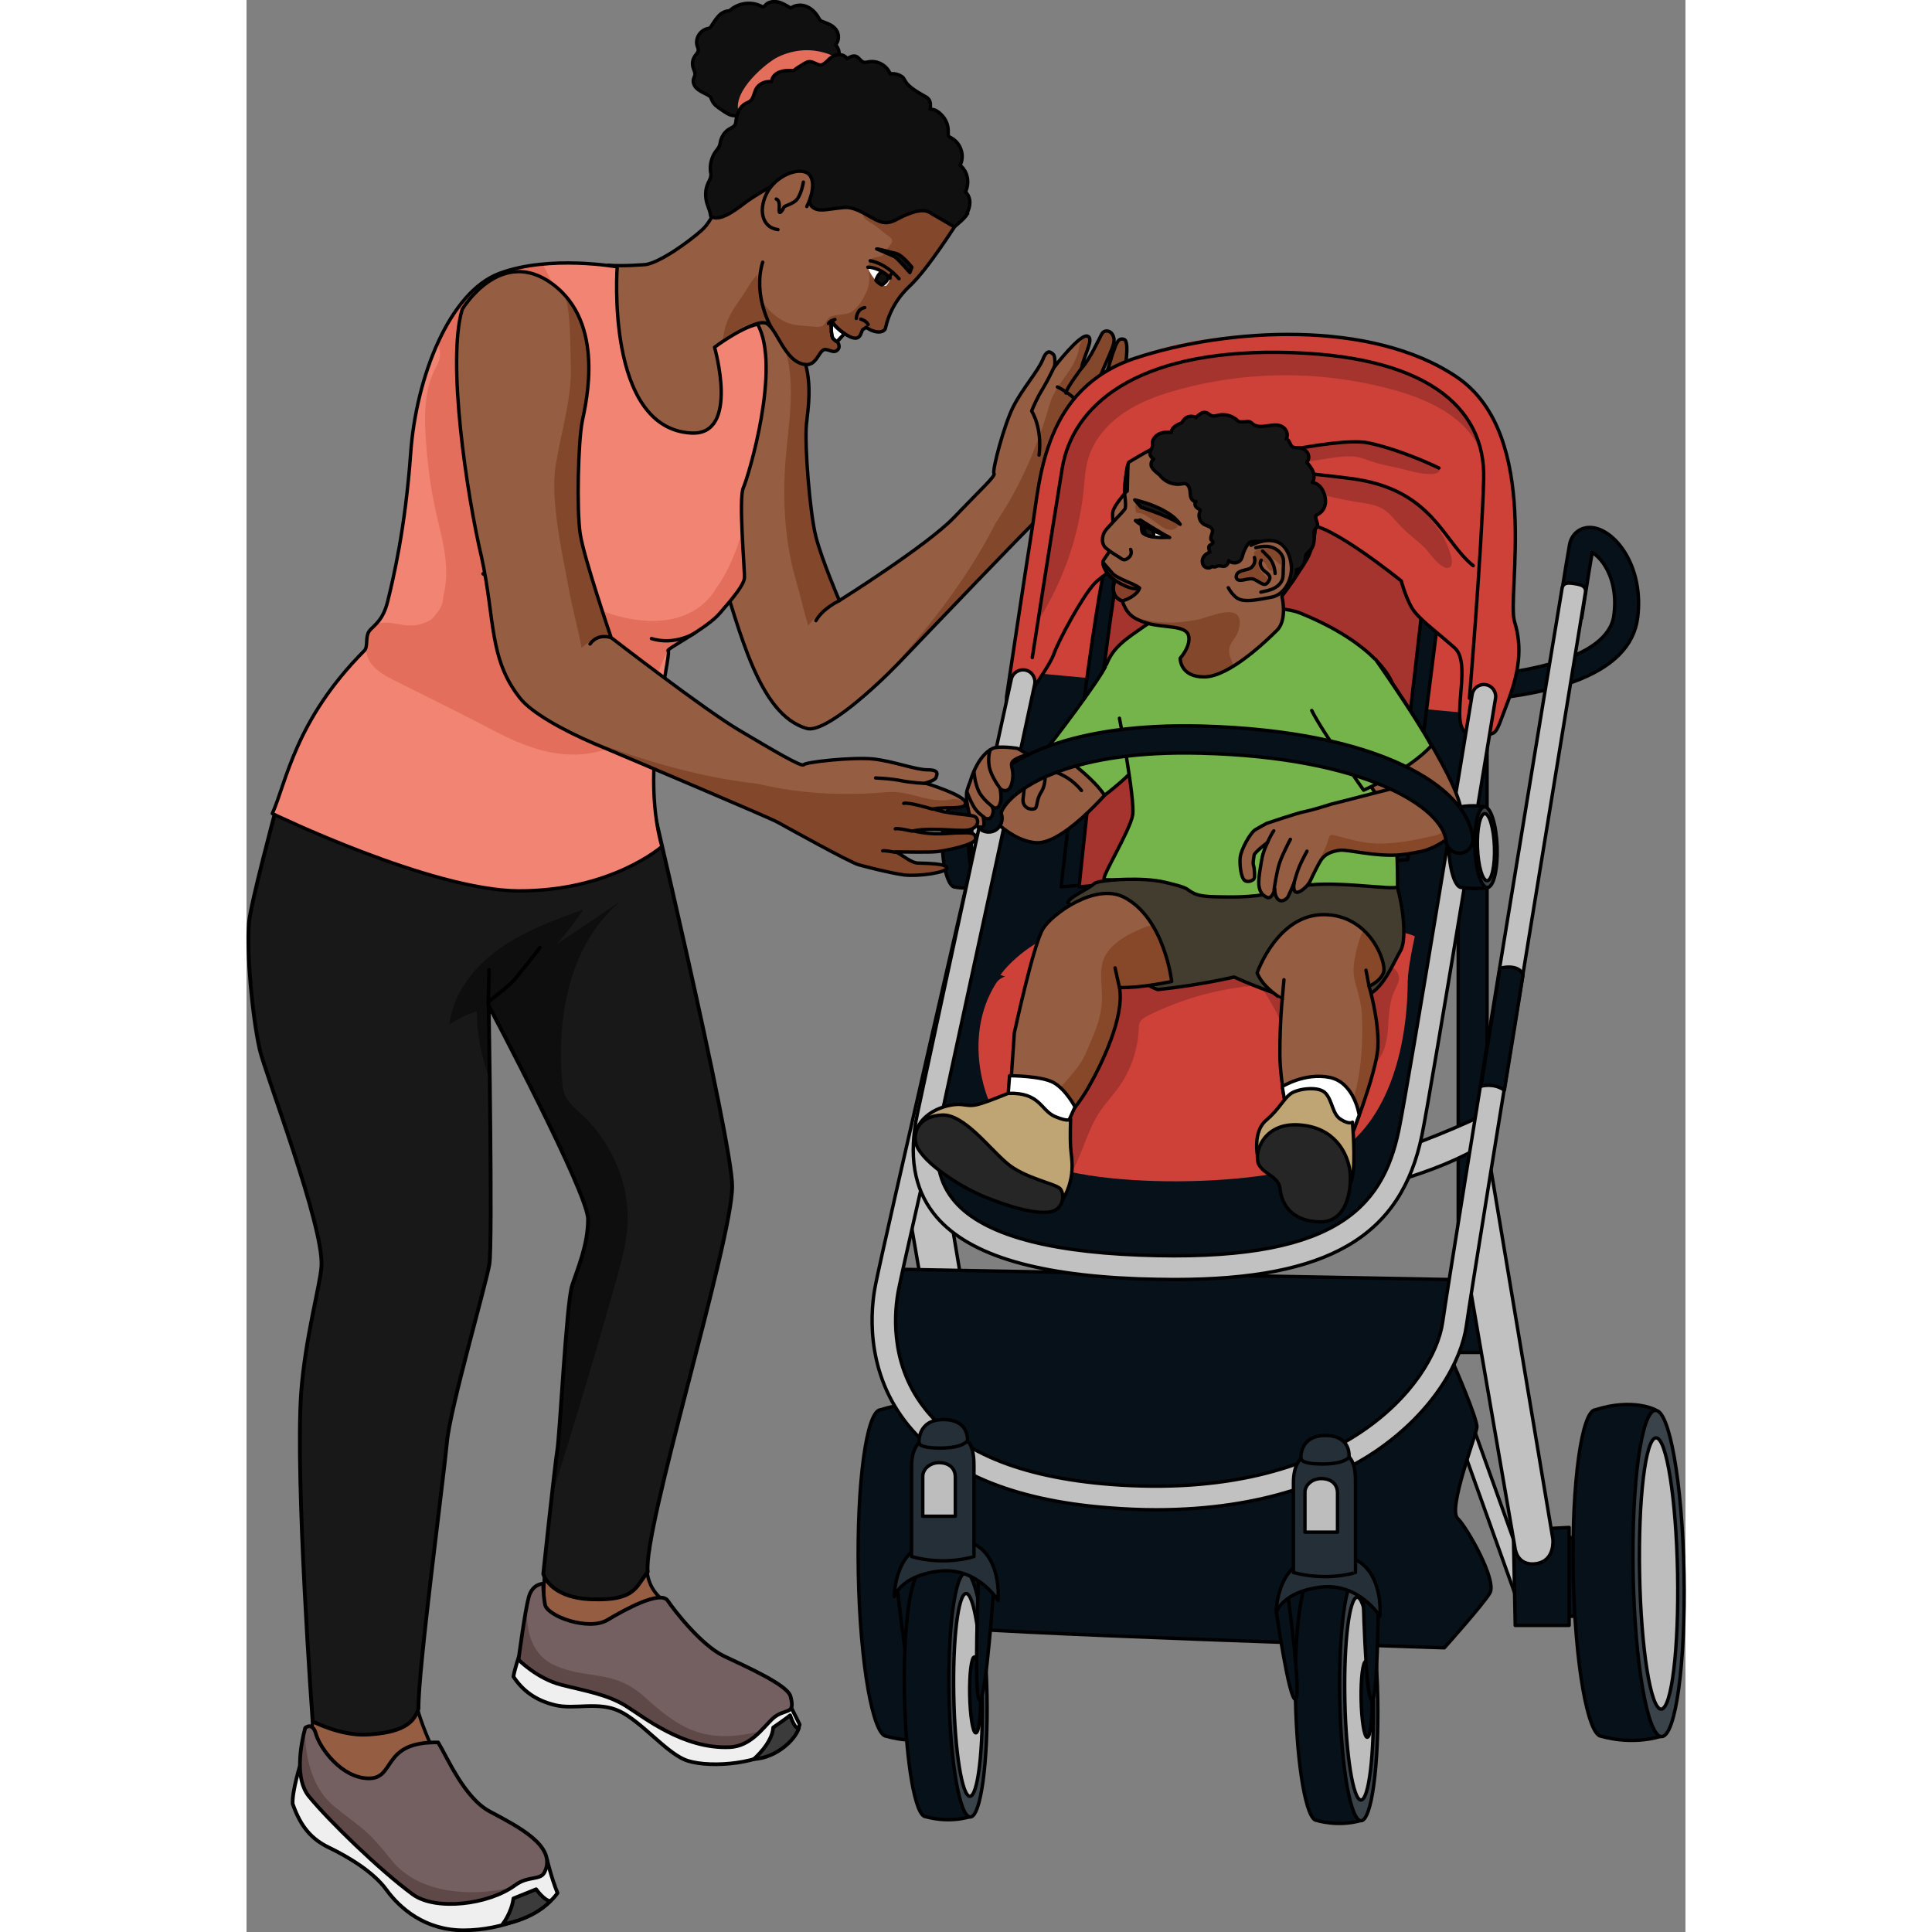 <?xml version="1.0" encoding="utf-8"?>
<!-- Created by: Science Figures, www.sciencefigures.org, Generator: Science Figures Editor -->
<svg version="1.1" id="Layer_1" xmlns="http://www.w3.org/2000/svg" xmlns:xlink="http://www.w3.org/1999/xlink" 
	 width="800px" height="800px" viewBox="0 0 424.3 569.7" xml:space="preserve"
	>
<rect x="0" y="0" width="424.3" height="569.7" fill="#808080" stroke="none"/>
<style type="text/css">
	.st0{fill:#955E43;}
	.st1{fill:#83482C;}
	.st2{fill:none;stroke:#000000;stroke-linecap:round;stroke-linejoin:round;stroke-miterlimit:10;}
	.st3{fill:#955E43;stroke:#000000;stroke-linecap:round;stroke-linejoin:round;stroke-miterlimit:10;}
	.st4{fill:#181818;}
	.st5{fill:#0E0E0E;}
	.st6{fill:none;stroke:#000000;stroke-width:1.089;stroke-linecap:round;stroke-linejoin:round;stroke-miterlimit:10;}
	.st7{fill:none;stroke:#000000;stroke-width:1.124;stroke-linecap:round;stroke-linejoin:round;stroke-miterlimit:10;}
	.st8{fill:#EFEFEF;stroke:#000000;stroke-width:1.089;stroke-linecap:round;stroke-linejoin:round;stroke-miterlimit:10;}
	.st9{fill:#746060;}
	.st10{fill:#5F4848;}
	.st11{fill:#3B3B3B;stroke:#000000;stroke-width:1.089;stroke-linecap:round;stroke-linejoin:round;stroke-miterlimit:10;}
	.st12{fill:#06111A;stroke:#000000;stroke-linecap:round;stroke-linejoin:round;stroke-miterlimit:10;}
	.st13{fill:#C1C1C1;stroke:#000000;stroke-linecap:round;stroke-linejoin:round;stroke-miterlimit:10;}
	.st14{fill:#3A434A;stroke:#000000;stroke-linecap:round;stroke-linejoin:round;stroke-miterlimit:10;}
	.st15{fill:#BDBDBD;stroke:#000000;stroke-linecap:round;stroke-linejoin:round;stroke-miterlimit:10;}
	.st16{fill:#CE4139;}
	.st17{opacity:0.2;enable-background:new    ;}
	.st18{fill:#423D2E;stroke:#000000;stroke-linecap:round;stroke-linejoin:round;stroke-miterlimit:10;}
	.st19{fill:#874829;}
	.st20{fill:#75B34B;}
	.st21{fill:#252F37;stroke:#000000;stroke-linecap:round;stroke-linejoin:round;stroke-miterlimit:10;}
	.st22{fill:#FFFFFF;stroke:#000000;stroke-linecap:round;stroke-linejoin:round;stroke-miterlimit:10;}
	.st23{fill:#BFA574;stroke:#000000;stroke-linecap:round;stroke-linejoin:round;stroke-miterlimit:10;}
	.st24{fill:#262626;stroke:#000000;stroke-linecap:round;stroke-linejoin:round;stroke-miterlimit:10;}
	.st25{fill:#864029;}
	.st26{fill:#161616;stroke:#000000;stroke-linecap:round;stroke-linejoin:round;stroke-miterlimit:10;}
	.st27{fill:#101010;stroke:#000000;stroke-linecap:round;stroke-linejoin:round;stroke-miterlimit:10;}
	.st28{fill:#E36E5B;}
	.st29{fill:#F28474;}
	.st30{fill:#FFFFFF;}
</style>
<g>
	<g>
		<path class="st0" d="M126.5,95.9c0,0,10-13.5,26.5-3.7s12.6,26.9,12.1,32.9c-0.6,6,1,26.2,2.8,33.2c1.8,7,6.9,18.8,6.9,18.8
			s25.7-16.1,33.8-24.5c8.1-8.5,12.4-12.3,11.8-13c-0.6-0.8,3-14.4,5.7-19.7c2.7-5.3,7.4-10.6,8.7-13.9c1.3-3.3,2.4-2.1,3.1-1.5
			c0.7,0.6,0.4,3.6,0.4,3.6s7.4-9.6,9.6-9c2.2,0.6-0.9,5.4-1.7,9.5c2.6-2.8,5-8.4,6.1-10.3c0.8-1.2,3.1-1,3.5,1.7
			c0.3,2.7-4.5,9.9-5.7,16.5c3.7-5.4,4.3-9.4,5.4-12.5c1.1-3.1,1.6-4.5,3.3-3.9c1.7,0.6,0.2,9.3-0.4,11.8c-0.7,2.5-3,8.2-4.3,11.6
			c1.9-1.9,4.5-2.9,5.5-5c0.9-2.1,3-7.8,4.4-7.4c1.3,0.4-0.5,8.7-2.6,12.5c-2.1,3.8-6,9.3-7.6,11.5c-1.6,2.2-18.3,16.2-20.4,17.9
			c-2.1,1.7-34.2,35.3-40.8,42.2c-6.9,7.2-22,21.1-27.4,19.6c-14.2-4-19.7-29-25.6-46.7C133.5,150.4,123.5,111.6,126.5,95.9z"/>
		<path class="st1" d="M160,108.3c1.5,10.2-0.8,20.7-1.3,30.9c-0.5,10.7,0.3,21.6,3.3,31.9c1.2,4.1,2.1,8.3,3.3,12.3
			c0.1,0.4,0.2,0.7,0.3,1.1c2.5-3.1,5.6-5.9,8.9-8.1c-1.1-2.7-5-12.2-6.5-18.1c-1.8-7-3.4-27.1-2.8-33.2c0.6-5.7,4.4-21.2-9.6-31.3
			C157.7,98.4,159.2,103.2,160,108.3z"/>
		<path class="st1" d="M258.8,100.1c-1.7-0.6-2.2,0.8-3.3,3.9c-1.1,3.1-1.7,7.1-5.4,12.5c1.2-6.6,6-13.8,5.7-16.5
			c-0.3-2.7-2.7-2.9-3.5-1.7c-1.2,1.8-3.6,7.4-6.1,10.3c0.8-4.2,3.9-9,1.7-9.5c-0.7-0.2-1.5,1-2.3,2.8c-1,7.4-7,10.7-8.9,17.7
			c-3.5,12.1-8.4,23.5-15.4,34c-0.2,0.3-0.4,0.5-0.5,0.8c-9,17.7-21.9,33.7-35.7,48.1c2.9-2.7,5.6-5.3,7.6-7.3
			c6.6-6.9,38.7-40.4,40.8-42.2c2.1-1.7,18.7-15.7,20.4-17.9c1.6-2.2,5.6-7.6,7.6-11.5c2.1-3.8,3.9-12.1,2.6-12.5
			c-1.3-0.4-3.4,5.4-4.4,7.4c-0.9,2.1-3.5,3.2-5.5,5c1.3-3.4,3.6-9.1,4.3-11.6C259,109.4,260.5,100.7,258.8,100.1z"/>
		<path class="st2" d="M126.5,95.9c0,0,10-13.5,26.5-3.7s12.6,26.9,12.1,32.9c-0.6,6,1,26.2,2.8,33.2c1.8,7,6.9,18.8,6.9,18.8
			s25.7-16.1,33.8-24.5c8.1-8.5,12.4-12.3,11.8-13c-0.6-0.8,3-14.4,5.7-19.7c2.7-5.3,7.4-10.6,8.7-13.9c1.3-3.3,2.4-2.1,3.1-1.5
			c0.7,0.6,0.4,3.6,0.4,3.6s7.4-9.6,9.6-9c2.2,0.6-0.9,5.4-1.7,9.5c2.6-2.8,5-8.4,6.1-10.3c0.8-1.2,3.1-1,3.5,1.7
			c0.3,2.7-4.5,9.9-5.7,16.5c3.7-5.4,4.3-9.4,5.4-12.5c1.1-3.1,1.6-4.5,3.3-3.9c1.7,0.6,0.2,9.3-0.4,11.8c-0.7,2.5-3,8.2-4.3,11.6
			c1.9-1.9,4.5-2.9,5.5-5c0.9-2.1,3-7.8,4.4-7.4c1.3,0.4-0.5,8.7-2.6,12.5c-2.1,3.8-6,9.3-7.6,11.5c-1.6,2.2-18.3,16.2-20.4,17.9
			c-2.1,1.7-34.2,35.3-40.8,42.2c-6.9,7.2-22,21.1-27.4,19.6c-14.2-4-19.7-29-25.6-46.7C133.5,150.4,123.5,111.6,126.5,95.9z"/>
		<path class="st2" d="M174.8,177.1c0,0-4.9,2.3-6.9,5.9"/>
		<path class="st2" d="M238.2,108.1c0,0-1.7,3.7-3.3,6.3c-1.6,2.6-2.8,5.3-3.4,6.8c0,0,3.2,4.8,2.2,13"/>
		<path class="st2" d="M239.1,114.1c0,0,7.3,3.2,11.7,12"/>
		<path class="st2" d="M246.2,108.6c0,0-4.6,6.1-4.6,7.3"/>
		<path class="st2" d="M250.1,116.5c0,0-2.5,3.5-2.4,4.4"/>
		<path class="st2" d="M254,123.5c0,0-1.7,2.7-1.6,3.3"/>
	</g>
	<g>
		<path class="st3" d="M118.8,456.7c0,0-3.5,9.5,4.2,15.3c-11.6,8.3-34.4,8.8-34.4,8.8l-1.1-4.9c0,0,0-13.5,1.2-18.7
			C98.2,448.1,118.8,456.7,118.8,456.7z"/>
		<path class="st3" d="M54.3,514.4c0,0-4.7-10.3-4.3-13.8c-17,1.8-29.8,3.7-29.8,3.7l-2.1,11.2l6.6,11.6l12.3,3.3L54.3,514.4z"/>
		<path class="st4" d="M8.4,239.7c0,0-7.2,26.8-7.7,32.5C0,281,1.7,299.8,3.9,309.5c1.5,6.7,18.9,52,18.2,63.8
			c-0.3,5.5-4.8,21.1-6,37.5c-1.8,25.8,3.4,96.8,3.4,96.8s8.1,4.2,15.7,3.9c10.3-0.5,14.2-3.2,15.5-7.7c-0.2-10.8,7.5-68.7,8.4-78.6
			c0.9-9.9,11.5-46.4,12.5-52.4c1-6-0.2-76.3-0.2-76.3s29.3,55.3,29.3,63c0,7.6-3,14.4-4.7,19.6c-1.7,5.3-3.6,44.5-4.4,48.8
			c-0.7,4.3-4.1,36.2-4.1,36.2s1.8,7.1,14.4,7.5c12.6,0.4,12.8-3.5,16.4-8.1c-1.5-12.4,24.8-97.2,24.9-113.6
			c0.1-13.6-26.6-125.7-26.6-125.7L18,222L8.4,239.7z"/>
		<path class="st5" d="M98.5,328.3c-1.8-1.7-3.8-3.3-4.7-5.6c-0.5-1.2-0.6-2.4-0.7-3.6c-1.8-19.4,2.3-41.1,17.4-53.5
			c-6.3,4.3-12.6,8.5-19,12.8c2.8-3.2,5.4-6.6,7.8-10.2c-8.6,3.1-17.4,6.3-24.8,11.6c-7.5,5.3-13.6,13.2-14.7,22.3
			c2.5-1.7,5.2-3,8.1-3.9c0,6.9,1.4,13.8,3.9,20.3c-0.2-12.4-0.3-22-0.3-22s29.3,55.3,29.3,63c0,7.6-3,14.4-4.7,19.6
			c-1.7,5.3-3.6,44.5-4.4,48.8c-0.3,1.5-0.9,6.6-1.5,12.5c6.6-20.7,12.8-41.6,18.7-62.5c1.7-6.2,3.5-12.4,3.5-18.8
			C112.4,347.4,107,336.1,98.5,328.3z"/>
		<path class="st6" d="M71.3,295.4c0,0,6.3-4.8,7.6-6.4c1.3-1.6,7.3-9,7.6-9.6"/>
		<path class="st7" d="M8.4,239.7c0,0-7.2,26.8-7.7,32.5C0,281,1.7,299.8,3.9,309.5c1.5,6.7,18.9,52,18.2,63.8
			c-0.3,5.5-4.8,21.1-6,37.5c-1.8,25.8,3.4,96.8,3.4,96.8s8.1,4.2,15.7,3.9c10.3-0.5,14.2-3.2,15.5-7.7c-0.2-10.8,7.5-68.7,8.4-78.6
			c0.9-9.9,11.5-46.4,12.5-52.4c1-6-0.2-76.3-0.2-76.3s29.3,55.3,29.3,63c0,7.6-3,14.4-4.7,19.6c-1.7,5.3-3.6,44.5-4.4,48.8
			c-0.7,4.3-4.1,36.2-4.1,36.2s1.8,7.1,14.4,7.5c12.6,0.4,12.8-3.5,16.4-8.1c-1.5-12.4,24.8-97.2,24.9-113.6
			c0.1-13.6-26.6-125.7-26.6-125.7L18,222L8.4,239.7z"/>
		<line class="st6" x1="71.3" y1="296.4" x2="71.5" y2="286"/>
		<g>
			<path class="st8" d="M15.9,520.2c0,0-2.5,7.9-2.3,11.7c2.4,6.9,5.7,10.5,10.7,12.9c5,2.4,12.9,6.9,16.9,12.4
				c4,5.5,11.4,12,22.8,12c11.4,0,23.5-4.9,27.7-11c-1.9-4.7-3.1-9.9-3.1-9.9l-40-7L15.9,520.2z"/>
			<path class="st9" d="M71.8,534.2c-7.6-4-12.6-16-15.3-20.4c-16.9-0.3-12.4,10.7-20.5,10.6c-8.1-0.1-14.4-9.1-15.5-13
				c-1-3.8-3.2-1.9-3.2-1.9c-1.4,5.3-3.1,15.1,1.1,20.2c5.9,7.2,20.7,21.6,30.6,28.9c6.7,4.9,22.3,3.1,30.2-2.7
				c3.9-2.9,7.5-1.3,8.7-3.9C91.7,544.3,79.6,538.4,71.8,534.2z"/>
			<path class="st10" d="M78.7,556.4c-12.5,3.2-28,1.9-35.8-7.7c-7.8-9.7-7.7-8.5-17-16c-9.3-7.5-8.6-22.2-8.6-22.3
				c-1.3,5.4-2.7,14.5,1.3,19.4c5.9,7.2,20.7,21.6,30.6,28.9C55.6,563.5,70.6,561.9,78.7,556.4C78.7,556.4,78.7,556.4,78.7,556.4z"
				/>
			<path class="st6" d="M71.8,534.2c-7.6-4-12.6-16-15.3-20.4c-16.9-0.3-12.4,10.7-20.5,10.6c-8.1-0.1-14.4-9.1-15.5-13
				c-1-3.8-3.2-1.9-3.2-1.9c-1.4,5.3-3.1,15.1,1.1,20.2c5.9,7.2,20.7,21.6,30.6,28.9c6.7,4.9,22.3,3.1,30.2-2.7
				c3.9-2.9,7.5-1.3,8.7-3.9C91.7,544.3,79.6,538.4,71.8,534.2z"/>
			<path class="st11" d="M75.5,567.4c0,0,2.6-3.2,3.2-7.6c6.7-2.7,6.7-2.7,6.7-2.7s2.3,3.3,4.2,3.5
				C83.9,566.4,75.5,567.4,75.5,567.4z"/>
		</g>
		<g>
			<path class="st8" d="M80.3,488.5c0,0-1.3,3.9-1.6,5.9c2.7,4.1,6.5,7,12.3,8.4c5.8,1.4,12.7-1.2,19,1.8c6.3,3,13.2,11.6,19,14.2
				c5.8,2.6,21.2,1.8,27.7-3.4s6.4-6.9,6.4-6.9l-3.4-6.8L80.3,488.5z"/>
			<path class="st9" d="M87.5,467c0,0-3.2-0.1-4.3,4c-1.1,4-3,18.4-3,18.4s5.5,5.6,12.6,7.4c7,1.8,13.5,2.8,19,6.2
				c5.5,3.4,17,12.8,30.7,12.2c6.1-0.3,9.5-5.4,12.5-8.3c3.7-3.5,7-0.8,5.4-6.7c-0.9-3.4-13.2-8.8-19.7-11.9
				c-6.5-3.1-14.5-13.3-16.5-16.3c-2.1-3.1-12.3,2.4-17.8,5.7c-5.5,3.3-17.8-1.1-18.4-4.6C87.4,469.4,87.5,467,87.5,467z"/>
			<path class="st10" d="M151.5,510.5L151.5,510.5c-16.8,4.2-24.3-1.3-34-10c-9.6-8.7-17.2-4.9-27.2-9.7C80.4,485.8,83,472,83,472
				l0,0c-1.1,5-2.8,17.4-2.8,17.4s5.5,5.6,12.6,7.4c7,1.8,13.5,2.8,19,6.2c5.5,3.4,17,12.8,30.7,12.2
				C146.4,514.9,149.2,512.8,151.5,510.5z"/>
			<path class="st6" d="M87.5,467c0,0-3.2-0.1-4.3,4c-1.1,4-3,18.4-3,18.4s5.5,5.6,12.6,7.4c7,1.8,13.5,2.8,19,6.2
				c5.5,3.4,17,12.8,30.7,12.2c6.1-0.3,9.5-5.4,12.5-8.3c3.7-3.5,7-0.8,5.4-6.7c-0.9-3.4-13.2-8.8-19.7-11.9
				c-6.5-3.1-14.5-13.3-16.5-16.3c-2.1-3.1-12.3,2.4-17.8,5.7c-5.5,3.3-17.8-1.1-18.4-4.6C87.4,469.4,87.5,467,87.5,467z"/>
			<path class="st11" d="M149.6,518.7c0,0,5.4-4.6,5.7-9.3c3.4-2.3,5-3.6,5-3.6s1.4,4.4,2.6,3.7
				C161.8,513.1,156.1,518.4,149.6,518.7z"/>
		</g>
	</g>
	<g>
		<rect x="357.3" y="203.1" class="st12" width="8.5" height="195.7"/>
		<path class="st13" d="M364.6,328.8c0,0-50.7,25.2-95.6,22.9c3.9,5.7,7.1,8.6,7.1,8.6s62.8-6.4,88.5-22.7
			C364.6,332.7,364.6,328.8,364.6,328.8z"/>
		<g>
			<path class="st13" d="M377.4,474.4c-1,0-2-0.6-2.4-1.7l-18.6-51.9c-0.5-1.3,0.2-2.7,1.5-3.2c1.3-0.5,2.7,0.2,3.2,1.5l18.6,51.9
				c0.5,1.3-0.2,2.7-1.5,3.2C378,474.4,377.7,474.4,377.4,474.4z"/>
		</g>
		<rect x="388.1" y="453.4" class="st12" width="9.1" height="23.2"/>
		<polygon class="st12" points="373.6,454.1 374.1,479.3 390,479.3 390,450.4 375.4,451.2 		"/>
		<g>
			<path class="st12" d="M415.4,415.7c0,0-6.6-3.5-17.6,0c-4.1,0.1-7.1,21.7-6.6,48.3c0.5,26.6,4.3,48.1,8.4,48c0,0,8.3,2.7,17.5,0
				C417.2,487.9,415.4,415.7,415.4,415.7z"/>
			
				<ellipse transform="matrix(1 -1.900037e-02 1.900037e-02 1 -8.738 7.993)" class="st14" cx="416.3" cy="463.9" rx="7.5" ry="48.1"/>
			
				<ellipse transform="matrix(1 -1.900037e-02 1.900037e-02 1 -8.738 7.993)" class="st15" cx="416.3" cy="463.9" rx="5.6" ry="40"/>
		</g>
		<path class="st13" d="M367,345.2l18.2,108.6c0,0,0.8,6.5-5,7.3s-6.2-4.9-6.2-4.9l-15.1-87.6L367,345.2z"/>
		<path class="st13" d="M203.8,336l18.2,108.6c0,0,0.8,6.5-5,7.3s-6.2-4.9-6.2-4.9l-15.1-87.6L203.8,336z"/>
		<path class="st12" d="M341.6,207.3c-2.1,0-4.2,0-6.3-0.1l0.1-7c41.4,0.7,66.2-6.1,67.8-18.8c1.2-9.1-2.3-14.4-3.9-16.3
			c-1-1.2-1.9-1.8-2.5-2.2c-1.2,7-3.1,19.3-3.1,19.4l-6.9-1.1c0-0.1,2.1-13.8,3.3-20.5c0.6-3.5,3.5-5.6,7-5.1
			c6.8,1,15,11.7,13.1,26.6C408,198.9,385,207.3,341.6,207.3z"/>
		<g>
			<path class="st12" d="M215.9,237.9c0,0-3-0.9-7.8,0c-1.8,0-3.2,5.4-2.9,11.9c0.2,6.6,1.9,11.9,3.8,11.8c0,0,3.7,0.7,7.8,0
				C216.7,255.7,215.9,237.9,215.9,237.9z"/>
			
				<ellipse transform="matrix(0.999 -3.630149e-02 3.630149e-02 0.999 -8.926 8.016)" class="st14" cx="216.3" cy="249.8" rx="3.3" ry="11.9"/>
			
				<ellipse transform="matrix(0.999 -3.589840e-02 3.589840e-02 0.999 -8.829 7.925)" class="st15" cx="216.3" cy="249.8" rx="2.5" ry="9.9"/>
		</g>
		<path class="st12" d="M203.6,355.1c0,0,12.4,18.1,60.4,17.9s62.6-9,71.4-19.2c8.8-10.2,12-42.9,12-42.9l17.2-105.7l-2.9-49.7
			l-117.4,6l-13.8,36.5c0,0-19.2,89.4-24.2,110S197.6,345.8,203.6,355.1z"/>
		<path class="st16" d="M222.3,287.5c0,0,11.5-17.5,42.6-17.8c31.1-0.3,74.2,3.4,79.6,6.4c-2,9.1-2.1,12.8-2.1,12.8l-40.2,13.7
			l-40.4-2.3L222.3,287.5z"/>
		<path class="st16" d="M225,197.8c0,0,6.4-41,9.7-61.3s23.4-38.3,70.5-37.8c47.1,0.6,66.8,17.5,66.3,41.2c-0.6,23.7-4.6,71-4.6,71"
			/>
		<path class="st12" d="M342.4,253.5c0,0,9.6-76.6,11.9-94s-24.6-21.6-49.1-21.6c-24.5,0-46.7,4.7-51.7,27
			c-5,22.3-13.3,96.6-13.3,96.6L342.4,253.5z"/>
		<path class="st16" d="M338.2,253.5c0,0,8.7-76.6,10.8-94s-22.3-21.6-44.5-21.6c-22.2,0-42.3,4.7-46.9,27
			c-4.5,22.3-12.1,96.6-12.1,96.6L338.2,253.5z"/>
		<path class="st17" d="M338.2,253.5c0,0,8.7-76.6,10.8-94s-22.3-21.6-44.5-21.6c-22.2,0-42.3,4.7-46.9,27
			c-4.5,22.3-12.1,96.6-12.1,96.6L338.2,253.5z"/>
		<path class="st2" d="M338.2,253.5c0,0,8.7-76.6,10.8-94s-22.3-21.6-44.5-21.6c-22.2,0-42.3,4.7-46.9,27
			c-4.5,22.3-12.1,96.6-12.1,96.6L338.2,253.5z"/>
		<path class="st12" d="M204.5,415.7c0,0-6.6-3.5-17.5,0c-4.2,0.1-7.1,21.7-6.6,48.3c0.5,26.6,4.3,48.1,8.4,48c0,0,8.3,2.7,17.5,0
			C206.3,487.9,204.5,415.7,204.5,415.7z"/>
		
			<ellipse transform="matrix(1 -1.900037e-02 1.900037e-02 1 -8.776 3.986)" class="st14" cx="205.4" cy="463.9" rx="7.5" ry="48.1"/>
		
			<ellipse transform="matrix(1 -1.900037e-02 1.900037e-02 1 -8.776 3.986)" class="st15" cx="205.4" cy="463.9" rx="5.6" ry="40"/>
		<path class="st12" d="M356,402.4c0,0,7.1,16.2,6.8,18.5c-0.2,2.2-8.6,24.1-5.7,26.8c2.8,2.7,11.8,18.5,9.5,22.1
			c-2.2,3.6-13.4,16.1-13.4,16.1s-142.9-4.5-148.7-6.5s-2.7-69.3-2.7-69.3L356,402.4z"/>
		<path class="st16" d="M361.7,216.6c-8.7,0.3,0.5-20.4-5.5-25.6c-6-5.3-10.7-8.6-12.6-11.8c-1.9-3.3-3.1-7.9-3.1-7.9
			s-21.1-17.1-27.4-16.4c-6.3,0.7-21.8-2.2-31.5,0.2c-9.7,2.3-27.9,13.1-31.5,16.9s-10.7,16.9-12.1,21c-1.4,4.1-13.9,21.2-13.9,21.2
			v-8.7c0,0,5.5-36.8,7.7-50.6c2.2-13.8,3.3-40.4,30.3-49.3c27-8.9,69.6-11.5,94.8,5.6s14.6,64.3,17,72.1s1.4,15.1-2.5,25
			C367.7,218,369.1,216.3,361.7,216.6z"/>
		<path class="st17" d="M304.6,103.8c10.8,0.1,21.8,1.1,32.2,4.3c6.5,2,12.9,5,18.1,9.6c2.1,1.9,4,4.1,5.5,6.5
			c1.3,2.1,4.1,6.3,3.5,8.8c-4-9.6-14.5-14.8-24.5-17.7c-21.2-6.1-44.1-6.2-65.3-0.2c-5.4,1.5-10.8,3.5-15.5,6.7
			c-4.7,3.2-8.6,7.7-10.3,13.1c-1,3.2-1.2,6.7-1.5,10c-1.4,13.2-5.9,26.1-12.9,37.4c-0.5-3.3,0.9-7.4,1.4-10.8
			c0.6-3.9,1.2-7.8,1.8-11.6c1.1-7.3,2.3-14.5,3.5-21.8C243.5,119.7,261.8,103.3,304.6,103.8z"/>
		<path class="st17" d="M347.4,161.5c-2.5-2.4-5.5-4.5-7.7-7c-1.4-1.5-2.6-3.1-4.4-4.3c-2.4-1.5-5.6-1.8-8.6-2.3
			c-5-0.8-9.9-2.1-14.8-3.3c-5.4-1.4-10.7-2.8-16.1-4.2c3.8-0.7,6-1.8,10-1.5c7.4,0.6,16.6,2.5,24,3c1.5,0.1,3,0.2,4.4,0.6
			c1.2,0.3,2.2,0.9,3.3,1.4c2.4,1.2,4.7,2.4,6.7,3.9c2,1.6,3.5,3.4,5,5.3c1.3,1.7,2.7,3.4,3.7,5.2c0.8,1.4,4,8.2,1.7,9.1
			C352.1,168.2,348.5,162.5,347.4,161.5z"/>
		<path class="st17" d="M341.3,138.4c-3.1-0.8-6.6-1.3-9.5-2.3c-1.7-0.6-3.3-1.3-5.5-1.5c-2.8-0.2-6.1,0.4-9.3,0.9
			c-5.3,0.9-10.6,1.4-15.9,1.9c-5.8,0.6-11.6,1.2-17.4,1.8c3.7-1.5,5.8-2.8,9.9-3.7c7.8-1.7,17.6-3,25.4-4.7
			c1.5-0.3,3.1-0.7,4.6-0.8c1.3-0.1,2.5-0.1,3.7,0c2.7,0.1,2.5,0.2,4.8,0.7c2.4,0.4,17.8,6.1,19.2,7c1.1,0.6,0.6,2-1.8,2.1
			C346.8,139.9,342.6,138.8,341.3,138.4z"/>
		<path class="st2" d="M361.7,166.8c-9.1-7.3-11.9-22.6-36.1-25.7s-40.1-3.5-40.1-3.5s35.3-9.1,45.3-7c10,2.1,20.8,7.4,20.8,7.4"/>
		<path class="st2" d="M231.7,193.9c0,0,5.8-37.3,8.8-55.7c3-18.4,21.3-34.8,64.1-34.3s60.8,15.9,60.2,37.4s-4.2,64.6-4.2,64.6"/>
		<path class="st2" d="M361.7,216.6c-8.7,0.3,0.5-20.4-5.5-25.6c-6-5.3-10.7-8.6-12.6-11.8c-1.9-3.3-3.1-7.9-3.1-7.9
			s-21.1-17.1-27.4-16.4c-6.3,0.7-21.8-2.2-31.5,0.2c-9.7,2.3-27.9,13.1-31.5,16.9s-10.7,16.9-12.1,21c-1.4,4.1-13.9,21.2-13.9,21.2
			v-8.7c0,0,5.5-36.8,7.7-50.6c2.2-13.8,3.3-40.4,30.3-49.3c27-8.9,69.6-11.5,94.8,5.6s14.6,64.3,17,72.1s1.4,15.1-2.5,25
			C367.7,218,369.1,216.3,361.7,216.6z"/>
		<path class="st12" d="M193.7,374.3l161,3l2.4,9.4c0,0-2.7,22.5-18.6,33c-15.9,10.5-36,21.4-81.1,21.4s-60.7-21.4-66.7-34.4
			S193.7,374.3,193.7,374.3z"/>
		<path class="st13" d="M268.2,445.2c-4.5,0-9.1-0.2-14.1-0.6c-28.6-2.2-48.8-10.9-60-25.6c-11.9-15.7-10-33.4-8.6-40.3
			c2.4-12.1,30.9-135.5,32.1-140.7c0.4-1.9,2.3-3.1,4.2-2.6c1.9,0.4,3.1,2.3,2.6,4.2c-0.3,1.3-29.7,128.5-32.1,140.5
			c-1.2,6-2.9,21.3,7.3,34.7c9.9,13.1,28.4,20.8,55,22.9c68.2,5.3,95.5-29.9,98.1-47.8c2.7-19.1,34.8-214.4,35.2-216.3
			c0.3-1.9,1.8-1.8,3.7-1.5c1.9,0.3,3.5,0.7,3.2,2.6c-0.3,2-32.4,197.2-35.1,216.2c-1.4,10.1-9.3,25.2-26.8,37.1
			C320.8,436.1,300.2,445.2,268.2,445.2z"/>
		<path class="st13" d="M273.6,377.3c-3.4,0-6.9-0.1-10.6-0.2c-31.5-1.2-51.2-7.5-60.4-19.3c-5.8-7.5-7.4-17.1-4.8-29.3
			c5.1-23.9,27.5-127.5,27.7-128.2c0.4-1.9,2.3-3.1,4.2-2.7c1.9,0.4,3.1,2.3,2.7,4.2c-0.1,0.7-22.5,104.3-27.7,128.2
			c-2.2,10.1-1,17.8,3.5,23.5c7.7,9.9,26.2,15.5,55.1,16.6c56.8,2.2,71.6-13.2,76.5-36.9c2.9-14,21.5-127.8,21.6-128.4
			c0.3-1.9,2.1-3.2,4-2.9c1.9,0.3,3.2,2.1,2.9,4c-0.4,2.4-18.8,114.6-21.7,128.8C340.5,364.6,319.1,377.3,273.6,377.3z"/>
		<path class="st16" d="M221.1,289.8c4.1-6.5,40.5-4.9,56.6-2.3c16.1,2.6,51-3.4,64.7,0.4c0.2,20.9-5.8,45-24.1,53.9
			c-18.3,8.9-77.4,9.2-89.5-2.1C216.6,328.3,210.9,305.7,221.1,289.8z"/>
		<path class="st17" d="M241.3,348.7c4.7-6,5.9-14,10-20.4c1.8-2.8,4.1-5.2,6.1-8c3.4-4.9,5.4-10.8,5.7-16.8c0-0.8,0-1.6,0.4-2.2
			c0.4-0.8,1.3-1.2,2.1-1.7c9.7-4.9,20.3-7.9,31.1-8.9c0.7-0.1,1.4-0.1,2.1,0.2c0.5,0.3,0.9,0.8,1.2,1.3c2.1,3.4,4.2,6.8,5.4,10.6
			c1.2,3.7,1.4,7.6,1.9,11.4c0.5,4.3,1.3,8.6,2.3,12.9c0.4,1.9,1.2,4,3,4.6c1.2,0.5,2.7,0.1,3.9-0.6c5-2.6,7.4-8.4,11.2-12.5
			c2.2-2.4,5.1-4.3,6.8-7.2c3.3-5.6,1.2-13,3.9-19c0.7-1.5,1.6-2.9,1.4-4.5c-0.4-2.4-3.1-3.5-5.4-4c-8.2-1.9-16.6-2-25-2
			c-13.6-0.1-27.3-0.3-40.9-0.4c-5.7-0.1-11.4-0.1-17,0.8c-5.6,1-11.1,3-15.4,6.7c-1.4,1.2-2.7,2.6-3.4,4.4
			c-1.1,2.6-0.9,5.5-0.7,8.2c0.6,10.9-0.3,22.1-4.5,32.3"/>
		<g>
			<path class="st18" d="M242.2,266.1c0,0,16.9,22.5,26.5,25.7c12.5-1.3,22.5-3.7,22.5-3.7s15.1,6.9,20.2,6.5
				c5.1-0.4,15.9,0.8,20-1.6c4.1-2.4,6.7-8.9,8.9-12.7s0.3-16.9-2.3-22.3c-2.6-5.3-7.8-8.2-17.6-9.8c-9.8-1.6-48.3,1.4-53.6,1.4
				s-2.7,7.6-6.1,8.9s-9.2,0.9-10.8,2.1C248.5,262,242.7,264.5,242.2,266.1z"/>
			<path class="st0" d="M298,286.9c0,0,5.9-17.2,19.6-17.2c13.7,0,18.6,14.2,17.7,17c-1,2.8-4.3,4.1-4.3,4.1s3,10,2.6,18
				c-0.4,8-8.8,28.8-8.8,28.8l-16.8-4.1c0,0-3.3-13.4-3.3-22.8s0.7-16.1,0.7-16.1S299.8,291.4,298,286.9z"/>
			<path class="st19" d="M329.5,274.3c-0.9,1.1-1.3,2.6-1.7,3.9c-0.8,3.1-1.6,6.2-1.3,9.3c0.3,2.4,1.2,4.6,1.7,7
				c0.8,3.3,0.8,6.7,0.8,10c-0.1,8.3-1.1,16.6-4.3,24.2l1.6,4.9c2.4-6.4,7-19,7.2-24.8c0.4-8-2.6-18-2.6-18s3.3-1.3,4.3-4.1
				C335.9,284.9,334.2,278.7,329.5,274.3z"/>
			<path class="st2" d="M298,286.9c0,0,5.9-17.2,19.6-17.2c13.7,0,18.6,14.2,17.7,17c-1,2.8-4.3,4.1-4.3,4.1s3,10,2.6,18
				c-0.4,8-8.8,28.8-8.8,28.8l-16.8-4.1c0,0-3.3-13.4-3.3-22.8s0.7-16.1,0.7-16.1S299.8,291.4,298,286.9z"/>
			<line class="st2" x1="331" y1="290.8" x2="330.1" y2="286.1"/>
			<line class="st2" x1="305.4" y1="294.6" x2="305.9" y2="288.9"/>
		</g>
		<g>
			<path class="st0" d="M258.8,264.6c-8.5-4.4-21.2,4.9-23.9,9.2c-2.8,4.3-8.5,30.8-8.5,30.8L225,325l13,8.5c0,0,5.9-5.4,10-12.4
				c4.1-7.1,11-21.3,9.4-29.9c6.4,0.2,15.4-1.8,15.4-1.8S270.7,270.8,258.8,264.6z"/>
			<path class="st19" d="M253,282.2c-1.9,4.1-0.5,8.8-0.8,13.3c-0.2,4.3-1.8,8.3-3.5,12.2c-0.8,1.9-1.6,3.9-2.7,5.6
				c-1.1,1.8-2.6,3.4-4,5.1c-1.3,1.5-2.7,3-4,4.6l0.3,2.8c1.5,1,2.3,2.7,2.7,4.6c2-2.2,4.8-5.5,6.9-9.3c4.1-7.1,11-21.3,9.4-29.9
				c6.4,0.2,15.4-1.8,15.4-1.8s-1-9.1-5.7-16.7c-2.5,0.8-4.8,1.8-7.1,3C257.2,277.3,254.4,279.3,253,282.2z"/>
			<path class="st2" d="M258.8,264.6c-8.5-4.4-21.2,4.9-23.9,9.2c-2.8,4.3-8.5,30.8-8.5,30.8L225,325l13,8.5c0,0,5.9-5.4,10-12.4
				c4.1-7.1,11-21.3,9.4-29.9c6.4,0.2,15.4-1.8,15.4-1.8S270.7,270.8,258.8,264.6z"/>
			<line class="st2" x1="257.4" y1="291.2" x2="256.1" y2="285.4"/>
		</g>
		<path class="st0" d="M216.6,237.6c0,0,7.3,10.2,16.2,10.9c8.9,0.6,24.5-18.9,24.5-18.9l-15.1-13.9l-9.4,10.5L216.6,237.6z"/>
		<path class="st2" d="M216.6,237.6c0,0,7.3,10.2,16.2,10.9c8.9,0.6,24.5-18.9,24.5-18.9l-15.1-13.9l-9.4,10.5L216.6,237.6z"/>
		<path class="st2" d="M234.8,226.9c0,0,6.4,0.1,11.4,6.2"/>
		<path id="changecolor_10_" class="st20" d="M264,186c0,0-7.2,2.6-10.4,9.9c-2.2,5-17,24.1-17,24.1s12.3,8.2,16.4,14.5
			c7.2-5.3,14.9-13.9,14.9-13.9"/>
		<path class="st2" d="M264,186c0,0-7.2,2.6-10.4,9.9c-2.2,5-17,24.1-17,24.1s12.3,8.2,16.4,14.5c7.2-5.3,14.9-13.9,14.9-13.9"/>
		<path id="changecolor_9_" class="st20" d="M253.6,195.9c1.9-5.1,5.9-7.6,11.2-11.3c5.3-3.7,13.4-5.2,13.4-5.2l24.2,0
			c0,0,4.7,0,8.1,1.3c23.1,9.3,27.4,20.4,27.4,21c0,0.6,2.5,20.2,2.5,20.2l-8.6,8.5c0,0,5.3,8.5,6.5,13.3c1.2,4.8,1.1,16.2,1.1,17.7
			s-21-2.4-30.1,0.3c-9,2.7-15.2,2.8-19.6,2.8c-4.4-0.1-8.2,0.1-10.6-1.2c-2.5-1.3-0.6-1.3-8.1-3.1c-7.5-1.8-17.2-0.3-18.1-0.9
			c-0.9-0.6,7.7-14.5,8.4-19c0.7-4.5-3.7-27.6-3.9-28.5"/>
		<path class="st2" d="M253.6,195.9c1.9-5.1,5.9-7.6,11.2-11.3c5.3-3.7,13.4-5.2,13.4-5.2l24.2,0c0,0,4.7,0,8.1,1.3
			c23.1,9.3,27.4,20.4,27.4,21c0,0.6,2.5,20.2,2.5,20.2l-8.6,8.5c0,0,5.3,8.5,6.5,13.3c1.2,4.8,1.1,16.2,1.1,17.7s-21-2.4-30.1,0.3
			c-9,2.7-15.2,2.8-19.6,2.8c-4.4-0.1-8.2,0.1-10.6-1.2c-2.5-1.3-0.6-1.3-8.1-3.1c-7.5-1.8-17.2-0.3-18.1-0.9
			c-0.9-0.6,7.7-14.5,8.4-19c0.7-4.5-3.7-27.6-3.9-28.5"/>
		<g>
			<g>
				<path class="st0" d="M297.4,244.7c1.5-0.9,3.4-1.9,3.4-1.9s9.1-3.1,11.3-3.5c2.2-0.4,7.8-2.2,7.8-2.2s6.1-1.5,12.9-3.3
					l-8.6-13.6c0,0-4-19.2,10.3-23.7c0,0,23,32.7,23.7,43c0.5,7.4-9.6,11.1-11.5,11.5c-1.5,0.3-2.5,0.5-2.6,0.5
					c-1.6,0.3-3,0.5-4.3,0.6c-7.2,0.5-14.8-1.6-17.3-1.4c-2.6,0.3-4.5,1.2-5.6,2.8c-1.1,1.7-2.7,5.1-3.3,6.4c-0.6,1.2-2.8,3.4-4,3.2
					s-0.7-2.7-0.7-2.7s-1.5,3.5-1.8,4c-0.2,0.5-1.6,1.8-2.8,0.9c-1.2-0.9-1.1-3.2-1.1-3.2s-0.7,3.2-2.3,2.5
					c-1.6-0.7-2.2-1.9-2.4-3.7c-0.1-1.1,0.1-2.9,0.4-4.7c0.2-1.2,0.4-2.5,0.6-3.5c0.6-2.5,1.6-4.3,1.6-4.3s-3.9,2.9-4,3.8
					c-0.1,0.9-0.4,2.2-0.2,2.9c0.3,0.7,0.5,3.6,0.2,4c-0.2,0.4-1.7,1.3-2.8,0.5c-1.1-0.9-1.5-4.7-1.3-6.7
					C293.2,250.6,295.9,245.7,297.4,244.7z"/>
				<path class="st19" d="M315.3,256.2c-0.1,0.2-0.2,0.4-0.3,0.6c0,0.1-0.1,0.1-0.1,0.2c-0.5,1-0.9,1.9-1.2,2.5c0,0,0,0,0,0
					c-0.1,0.1-0.1,0.3-0.2,0.4c-0.1,0.1-0.1,0.2-0.2,0.3c0,0,0,0.1-0.1,0.1c-0.1,0.1-0.2,0.3-0.3,0.4c1.7-3.4,4-8,5.3-10.9
					c2.1-4.9-0.8-4.1,9.3-1.8c7,1.6,14.5,0.3,21.4-1.3c1-0.2,2.2-0.4,3.1-0.9c1-0.6,2.1-1.2,3.1-1.9c0.9-0.6,1.9-1.2,2.8-1.8
					c-1.7,5.6-9.6,8.5-11.2,8.8c-1.5,0.3-2.5,0.5-2.6,0.5c-1.6,0.3-3,0.5-4.3,0.6c-7.2,0.5-14.8-1.6-17.3-1.4
					c-2.2,0.2-4,0.9-5.1,2.2c-0.2,0.2-0.3,0.4-0.5,0.6c-0.1,0.2-0.3,0.4-0.4,0.7c-0.1,0.3-0.3,0.5-0.5,0.8c-0.1,0.3-0.3,0.5-0.4,0.8
					C315.4,256,315.4,256.1,315.3,256.2z"/>
				<path class="st2" d="M297.4,244.7c1.5-0.9,3.4-1.9,3.4-1.9s9.1-3.1,11.3-3.5c2.2-0.4,7.8-2.2,7.8-2.2s6.1-1.5,12.9-3.3
					l-8.6-13.6c0,0-4-19.2,10.3-23.7c0,0,23,32.7,23.7,43c0.5,7.4-9.6,11.1-11.5,11.5c-1.5,0.3-2.5,0.5-2.6,0.5
					c-1.6,0.3-3,0.5-4.3,0.6c-7.2,0.5-14.8-1.6-17.3-1.4c-2.6,0.3-4.5,1.2-5.6,2.8c-1.1,1.7-2.7,5.1-3.3,6.4c-0.6,1.2-2.8,3.4-4,3.2
					s-0.7-2.7-0.7-2.7s-1.5,3.5-1.8,4c-0.2,0.5-1.6,1.8-2.8,0.9c-1.2-0.9-1.1-3.2-1.1-3.2s-0.7,3.2-2.3,2.5
					c-1.6-0.7-2.2-1.9-2.4-3.7c-0.1-1.1,0.1-2.9,0.4-4.7c0.2-1.2,0.4-2.5,0.6-3.5c0.6-2.5,1.6-4.3,1.6-4.3s-3.9,2.9-4,3.8
					c-0.1,0.9-0.4,2.2-0.2,2.9c0.3,0.7,0.5,3.6,0.2,4c-0.2,0.4-1.7,1.3-2.8,0.5c-1.1-0.9-1.5-4.7-1.3-6.7
					C293.2,250.6,295.9,245.7,297.4,244.7z"/>
				<path class="st2" d="M308.7,261c0,0,0.9-3.5,1.8-5.6c0.9-2.1,2.2-4.4,2.2-4.4"/>
				<path class="st2" d="M303,262.3c0,0,0.7-5.1,1.6-7.8c0.9-2.7,3.2-7,3.2-7"/>
				<path class="st2" d="M301.1,248.3c0,0,1.2-2.6,1.8-3.3"/>
			</g>
			<line class="st2" x1="332.8" y1="233.8" x2="343.2" y2="231.2"/>
			<path id="changecolor_8_" class="st20" d="M332.9,194.4c0,0,11.8,16.8,16.5,25.5c-6.9,7.4-20,13.1-20,13.1s-12.5-17.7-15.3-23.5"
				/>
			<path class="st2" d="M332.9,194.4c0,0,11.8,16.8,16.5,25.5c-6.9,7.4-20,13.1-20,13.1s-12.5-17.7-15.3-23.5"/>
		</g>
		<g>
			<path class="st12" d="M327.3,464.8c0,0-5-2.6-13.1,0c-3.1,0-5.3,16.2-4.9,36.1c0.4,19.9,3.2,36,6.3,35.9c0,0,6.2,2,13.1,0
				C328.6,518.8,327.3,464.8,327.3,464.8z"/>
			
				<ellipse transform="matrix(1 -1.900037e-02 1.900037e-02 1 -9.457 6.322)" class="st14" cx="327.9" cy="500.8" rx="5.6" ry="36"/>
			
				<ellipse transform="matrix(1 -1.900037e-02 1.900037e-02 1 -9.457 6.322)" class="st15" cx="328" cy="500.8" rx="4.2" ry="29.9"/>
		</g>
		<g>
			<path class="st12" d="M365.2,238c0,0-3-0.9-7.8,0c-1.9,0-3.2,5.4-2.9,11.9c0.2,6.6,1.9,11.9,3.8,11.8c0,0,3.7,0.7,7.8,0
				C366,255.8,365.2,238,365.2,238z"/>
			
				<ellipse transform="matrix(0.999 -3.630149e-02 3.630149e-02 0.999 -8.829 13.435)" class="st14" cx="365.6" cy="249.9" rx="3.3" ry="11.9"/>
			
				<ellipse transform="matrix(0.999 -3.589840e-02 3.589840e-02 0.999 -8.734 13.285)" class="st15" cx="365.6" cy="249.9" rx="2.5" ry="9.9"/>
		</g>
		<g>
			<path class="st12" d="M191.9,468.4c0,0,3.9,34.9,5.7,34.6c1.9-0.3-0.7-40-0.7-40"/>
			<path class="st12" d="M212,463.7c0,0-5-2.6-13.1,0c-3.1,0-5.3,16.2-4.9,36.1c0.4,19.9,3.2,36,6.3,35.9c0,0,6.2,2,13.1,0
				C213.4,517.7,212,463.7,212,463.7z"/>
			
				<ellipse transform="matrix(1 -1.900037e-02 1.900037e-02 1 -9.456 4.131)" class="st14" cx="212.7" cy="499.7" rx="5.6" ry="36"/>
			
				<ellipse transform="matrix(1 -1.900037e-02 1.900037e-02 1 -9.456 4.131)" class="st15" cx="212.7" cy="499.7" rx="4.2" ry="29.9"/>
			
				<ellipse transform="matrix(1 -1.900037e-02 1.900037e-02 1 -9.456 4.171)" class="st12" cx="214.8" cy="499.7" rx="1.6" ry="11.2"/>
			
				<ellipse transform="matrix(1 -1.900037e-02 1.900037e-02 1 -9.46 6.365)" class="st12" cx="330.2" cy="501" rx="1.6" ry="11.2"/>
		</g>
		<path class="st12" d="M329.2,467.7c0,0,0.7,33.6,2.6,33.6c1.9,0,1.9-30.7,1.9-30.7"/>
		<path class="st12" d="M303.7,475.5c0,0,3.7,25.9,5.6,25.6c1.9-0.3-2.2-30.7-2.2-30.7"/>
		<path class="st12" d="M215.9,464.3c0,0-1.6,37,0.3,37s4.2-34.1,4.2-34.1"/>
		<path class="st21" d="M308.7,462.3c0,0,3.4-3.6,12.7-3.6c10.7,0,13.3,10.5,12.8,17.9c0,0-6.1-9.9-17.4-8.6
			c-11.3,1.3-13.2,7.5-13.2,7.5S303.7,466.8,308.7,462.3z"/>
		<path class="st22" d="M224.6,322.4l0.4-5.2c0,0,9.5,0,13.1,2.1s6.2,7.1,6.2,7.1l-2.4,5.3c0,0-11.7-1.1-12-1.5
			C229.6,329.9,224.6,322.4,224.6,322.4z"/>
		<path class="st22" d="M306.3,325.7l-0.9-5.3c0,0,6.7-4.2,14-2.7c7.3,1.5,8.7,11.1,8.7,11.1l-1.5,4l-8,0.4l-7.3-4.4L306.3,325.7z"
			/>
		<path class="st3" d="M235.4,227.9c0,0,0.5,3.2-1.1,5.7s-0.9,4.5-2,4.9s-3.7-0.3-3.3-3.1c0.3-2.9,0.5-4.4,0.5-4.4"/>
		<path class="st12" d="M357.7,251.6c-2,0-3.8-1.5-4-3.6c-1-10-24.1-24.7-72.3-25.9c-38.4-1-52.6,10.1-56.1,13.6
			c-2.1,2.1-2.7,3.6-2.8,4.1c0.8,1.9,0,4.1-1.8,5.1c-2,1-4.4,0.3-5.4-1.7c-0.8-1.5-1.7-4.7,1.2-9.3c6.4-10.2,26.9-20.8,65.1-19.8
			c52.8,1.4,78.5,18.1,80,33.1c0.2,2.2-1.4,4.2-3.6,4.4C357.9,251.6,357.8,251.6,357.7,251.6z"/>
		<path class="st23" d="M243,330c0,0-0.5,1-4.7-0.8c-4.2-1.9-4.3-7.1-13.7-6.8c-10,4-10,3.8-13.7,3.3c-3.6-0.4-12.2,1.8-13.7,8.8
			c14.8,15.7,37.1,19.9,42.7,20.6c5-7.7,3.3-13.4,3.1-16.8C242.8,334.8,243,330,243,330z"/>
		<path class="st24" d="M205.1,328.8c-6.7,0.3-8.4,4.7-7.8,8c0.9,5,11.7,12.4,19.6,15.8c7.9,3.3,15.4,5.4,19.8,4.8s4.6-5.4,3.2-6.9
			c-1.4-1.5-10.7-3.1-15.8-7.6C218.9,338.5,211.5,328.5,205.1,328.8z"/>
		<path class="st23" d="M298.1,340.8c0,0-1.4-7.1,2.5-10.4s5.2-6.4,7.3-7.9s8.5-2.4,10.4,0c2,2.4,1.9,6.1,4.4,7.6
			c2.5,1.6,3.4,0.8,3.4,0.8s1,11.4,0,16.1c-1,4.7-5.7,10-5.7,10L298.1,340.8z"/>
		<path class="st24" d="M298.5,343.4c-1.6-3.1,1.1-12.4,11.8-11.7c10.6,0.7,14,8.2,14.9,12.6s0.1,16.1-8.6,16s-11.4-5.6-11.8-9.5
			C304.5,346.9,300.1,346.4,298.5,343.4z"/>
		<path class="st3" d="M227.4,220.7c0,0-5.5-0.9-7.4,0c-4.6,2.2-6.6,9.7-6.6,9.7s-1.1,2.7-1.1,3.6s0,1.9,0,1.9s0.7,4.2,1.3,5.8
			s2.8,2.6,3.5,2.1c0.7-0.5,0.1-2.9,0.1-2.9s1.8,1.4,2.6-0.3s0-2.8,0-2.8s2.1,1.8,2.6-1.8c0.2-1.5-0.2-3.4-0.2-3.4s2.6,2,3.5-1.8
			c0.9-3.8-0.7-4.8,0.1-6.1c0.8-1.3,4.6-2.2,4.6-2.2L227.4,220.7z"/>
		<path class="st2" d="M222.3,232.6c0,0-2.8-3.6-3.3-6.6s0.3-4.9,0.3-4.9"/>
		<path class="st2" d="M219.9,237.8c0,0-3-2.2-4.1-4.7s-1.3-5.6-1.3-5.6"/>
		<path class="st2" d="M217.4,240.9c0,0-1.9-1.2-3-3.1c-1.1-1.9-1.9-4.1-1.9-4.1"/>
		<g>
			<path class="st21" d="M308.7,463.7c0,0,0-21.1,0-26.5s2.2-7,2.2-7s-0.6-6.9,7.2-6.9c7.8,0,7,6.4,7,6.4s1.9,1.1,1.9,7s0,27,0,27
				S318.8,466.4,308.7,463.7z"/>
			<path class="st15" d="M312.1,451.8h9.6c0,0,0-8.7,0-11.5s-2-4.3-4.8-4.3c-2.8,0-4.8,2-4.8,4S312.1,451.8,312.1,451.8z"/>
			<path class="st2" d="M311,430.1c0,0-0.4,1.6,6.3,1.6s7.9-2.1,7.9-2.1"/>
		</g>
		<path class="st21" d="M196.1,457.6c0,0,3.4-3.6,12.7-3.6c10.7,0,13.3,10.5,12.8,17.9c0,0-6.1-9.9-17.4-8.6
			c-11.3,1.3-13.2,7.5-13.2,7.5S191,462.2,196.1,457.6z"/>
		<g>
			<path class="st21" d="M196.1,459c0,0,0-21.1,0-26.5c0-5.4,2.2-7,2.2-7s-0.6-6.9,7.2-6.9c7.8,0,7.1,6.4,7.1,6.4s1.9,1.1,1.9,7
				s0,27,0,27S206.1,461.8,196.1,459z"/>
			<path class="st15" d="M199.4,447.1h9.6c0,0,0-8.7,0-11.5s-2-4.3-4.8-4.3s-4.8,2-4.8,4S199.4,447.1,199.4,447.1z"/>
			<path class="st2" d="M198.3,425.4c0,0-0.4,1.6,6.3,1.6s7.9-2.1,7.9-2.1"/>
		</g>
		<path class="st12" d="M364,320.3c0,0,3.8-1.1,6.9,1.2c1.1-6.6,5.5-34,5.5-34s-0.8-3.4-6.8-2C369.1,288.9,364,320.3,364,320.3z"/>
		<g>
			<path class="st0" d="M266.9,132.5c-1.9,0.8-5.5,3.1-6.6,3.7c-1,0.5-1.4,9.4-1.4,9.4s-2.9,3.3-3.4,5.1s0.8,6.8-0.1,9.7
				c-0.9,2.9-2.9,4.5-2.9,5.4c0,0.9,0.9,3.5,3.5,5.2c-0.9,3.1-0.4,5.1,2.2,6.2c1.3,3.4,2.5,5.1,7.5,6.6c5,1.4,11.4,0.5,12.1,3.7
				c0.7,3.1-2.5,6.6-2.5,6.6s-0.1,5.6,7.2,5.5c7.3-0.1,18.2-10.6,21.4-13.8c3.1-3.1,1.4-10,1.4-10s3.3-4.2,7.2-10.6
				s4.6-22.2-3.5-28.2C300.8,131,273.2,130,266.9,132.5z"/>
			<path class="st1" d="M262.2,150.6c0,0.1,0,0.3,0.1,0.4c0.2,0.3,0.6,0.3,0.9,0.3c1.3,0.1,2.5,1,3.6,1.8c0.7,0.5,1.5,1.1,2.2,1.6
				c0.9,0.7,1.8,1.3,2.9,1.5c1.1,0.2,2.3-0.2,2.8-1.2c0.3-0.8,0.1-1.7-0.4-2.3c-0.5-0.7-1.2-1.1-1.9-1.5c-2.1-1.3-4.3-2.5-6.8-3.2
				c-0.6-0.2-1.9-0.7-2.5-0.5C261.8,148.1,262.1,149.7,262.2,150.6z"/>
			<path class="st1" d="M280.5,182.7c-6.1,1.2-12.5,1.4-18.4-0.8c-0.6-0.2-1.2-0.7-1.9-1c1.1,1.2,2.7,2.1,5.5,2.9
				c5,1.4,11.4,0.5,12.1,3.7c0.7,3.1-2.5,6.6-2.5,6.6s-0.1,5.6,7.2,5.5c2.6,0,5.6-1.4,8.6-3.2c-0.7-1.9-1.8-3.8-1.2-5.7
				c0.3-1,1-1.8,1.6-2.7c0.7-1,1.1-2.2,1.3-3.4C293.9,177.1,283.7,182.1,280.5,182.7z"/>
			<path class="st25" d="M256,171.1c-0.9,3.1-0.4,5.1,2.1,6.1c1.7-0.3,4.8-2,5.2-3.8c-1.1-1.2-6.7-2.7-8.1-4.5
				c-1.5-1.7-2.7-3.1-2.7-3.1C252.5,166.7,253.4,169.4,256,171.1z"/>
			<path class="st2" d="M256,171.1c-0.9,3.1-0.4,5.1,2.1,6.1c1.7-0.3,4.8-2,5.2-3.8c-1.1-1.2-6.7-2.7-8.1-4.5
				c-1.5-1.7-2.7-3.1-2.7-3.1C252.5,166.7,253.4,169.4,256,171.1z"/>
			<path class="st2" d="M266.9,132.5c-1.9,0.8-5.5,3.1-6.6,3.7c-1,0.5-1.4,9.4-1.4,9.4s-2.9,3.3-3.4,5.1s0.8,6.8-0.1,9.7
				c-0.9,2.9-2.9,4.5-2.9,5.4c0,0.9,0.9,3.5,3.5,5.2c-0.9,3.1-0.4,5.1,2.2,6.2c1.3,3.4,2.5,5.1,7.5,6.6c5,1.4,11.4,0.5,12.1,3.7
				c0.7,3.1-2.5,6.6-2.5,6.6s-0.1,5.6,7.2,5.5c7.3-0.1,18.2-10.6,21.4-13.8c3.1-3.1,1.4-10,1.4-10s3.3-4.2,7.2-10.6
				s4.6-22.2-3.5-28.2C300.8,131,273.2,130,266.9,132.5z"/>
			<path class="st26" d="M284.7,167c-0.6,0.7-1.8,0.6-2.4-0.1c-0.6-0.7-0.6-1.7-0.2-2.5c0.4-0.8,1.2-1.3,2-1.6
				c-0.3-0.6-0.6-1.5-0.1-2c0.3-0.3,1-0.4,1-0.9c0-0.3-0.3-0.4-0.5-0.6c-0.6-0.8,0.5-2,0.3-3c-0.2-1-1.6-1.2-2.5-1.7
				c-1.2-0.7-1.8-2.4-1.2-3.7c0.1-0.2,0.2-0.3,0.1-0.5c-0.1-0.2-0.2-0.3-0.4-0.3c-0.4-0.2-0.8-0.5-1-0.9c-0.2-0.4-0.2-1,0.2-1.3
				c-0.8,0.1-1.4-0.7-1.6-1.4c-0.2-0.7-0.1-1.5-0.3-2.3s-0.7-1.5-1.4-1.6c-0.3,0-0.6,0-0.9,0.1c-2.2,0.4-4.7-0.4-6.2-2.2
				c-0.2-0.3-0.4-0.5-0.7-0.7c-0.2-0.2-0.4-0.3-0.6-0.5c-0.6-0.5-1.2-1.1-1.5-1.8c-0.2-0.8,0-1.7,0.7-2.1c-0.2,0.1-0.8-0.8-0.9-0.9
				c-0.3-0.5-0.3-1.2,0-1.7c0.1-0.3,0.3-0.5,0.4-0.8c0.2-0.4,0.1-0.9,0.1-1.4c0.1-1.2,1-2.2,2.1-2.7c1.1-0.5,2.3-0.5,3.5-0.4
				c0-1.2,1.2-2,2.3-2.5c0.3-0.1,0.6-0.2,0.8-0.4c0.2-0.2,0.3-0.5,0.5-0.7c0.8-1.2,2.6-1.5,3.7-0.7c-0.3-0.2,1.6-1.4,1.8-1.5
				c1.1-0.3,1.6,0.1,2.4,0.7c0.7,0.5,1.7,0.2,2.5,0c1.8-0.4,3.9,0.2,5.3,1.4c0.2,0.2,0.4,0.4,0.6,0.5c0.2,0.1,0.5,0.1,0.7,0.1
				c0.6,0,1.2,0,1.8-0.1c0.3,0,0.5,0,0.8,0.1c0.3,0.1,0.5,0.4,0.8,0.6c2.4,2,6.5-0.9,9,1c1.1,0.8,1.5,2.3,0.9,3.5
				c1,0.1,1,1.8,1.9,2.3c0.4,0.2,0.9,0.2,1.3,0.2c1.1,0,2.2,0.4,2.9,1.3c0.7,0.9,0.7,2.3-0.1,3c0.7,0.8,1.5,1.7,1.9,2.8
				s0.4,2.3-0.2,3.2c1.4,0.1,2.5,1.2,3.1,2.4c1.3,2.7,1.1,5.8-1.9,7.2c-0.7,0.3,0.3,2.1,0.3,2.7c0,0.4-0.1,0.7-0.4,1.1
				c-0.5,0.7-0.6,0.4-0.6,1.3c0,2.1,0.3,4-1.5,5.6c-0.3,0.3-0.6,0.5-0.8,0.8c-0.2,0.4-0.3,0.9-0.3,1.3c-0.2,1.5-1.1,3.2-2.6,3.3
				c0.1,3.2-3,6.2-6.2,5.9c0.8-2.2,1.4-4.4,1.7-6.7c0.2-1.7,0-3.6-1.1-5c-1.1-1.5-2.9-2.3-4.8-2.5c-0.9-0.1-1.7-0.1-2.6,0
				c-0.3,0-0.5,0.1-0.7,0.2c-0.3,0.1-0.5,0.4-0.7,0.7c-0.5,0.7-0.9,1.5-1.2,2.3c-0.3,0.8-0.4,1.8-1,2.4c-0.8,0.9-2.5,0.9-3.4,0
				c0,0.7-0.4,1.3-1,1.6c-0.8,0.3-1.4-0.2-2,0C286.1,166.8,285.7,167.5,284.7,167z"/>
			<path class="st2" d="M263.5,153.3c0,0,5.9,3.8,8.7,5.2c-4.3-0.9-9.8-4.5-10.1-5C263.3,153.6,263.5,153.3,263.5,153.3z"/>
			<path class="st26" d="M261.9,147.4l1.9,2.2c0,0,8.8,2.8,11.5,5C271.9,149.5,261.9,147.4,261.9,147.4z"/>
			<path class="st26" d="M258.9,145.4l0.8-0.6l0.2-7.6C259.9,137.2,258.7,142.6,258.9,145.4z"/>
			<path class="st0" d="M258.9,145.6c0,0,0.6,3.7,0.1,4.5c-0.5,0.8-4.7,5-5.7,6.3c-1,1.3-1.5,3.9,0.2,5.3s3.1,2.1,3.8,2.6
				c0.8,0.5,1.3,1.1,2.3,0.5c1-0.6,1.6-1.5,1.1-2.8"/>
			<path class="st2" d="M258.9,145.6c0,0,0.6,3.7,0.1,4.5c-0.5,0.8-4.7,5-5.7,6.3c-1,1.3-1.5,3.9,0.2,5.3s3.1,2.1,3.8,2.6
				c0.8,0.5,1.3,1.1,2.3,0.5c1-0.6,1.6-1.5,1.1-2.8"/>
			<path class="st2" d="M256,171.1c0,0,2.8,1.8,4.8,2.3c2,0.5,2.5,0,2.5,0"/>
			<path class="st22" d="M263.9,154.6c0,0-0.2,2.1,0.5,2.7c2.6,1.7,7.5,1.1,7.5,1.1S264.8,155.5,263.9,154.6z"/>
			<path class="st26" d="M264.9,157.1c0,0.2,0.1,0.3,0.1,0.5c0.7,0.4,1.6,0.6,2.4,0.7c0.1-0.5,0.1-1.1,0-1.7c0-0.1,0-0.1,0-0.2
				c-0.9-0.4-1.8-0.9-2.5-1.2C264.8,155.7,264.7,156.4,264.9,157.1z"/>
			<path class="st0" d="M296.2,160.8c0,0,4-2.2,7.4-1.1c3.4,1,4.7,5.7,4.5,8.6c-0.2,3-2.1,7.1-5.9,7.8s-7.1,1.4-9.2,0.7
				s-3.5-3.5-3.5-3.5"/>
			<path class="st1" d="M298.5,167.3c0.1,0.5,0.5,1,0.9,1.4c0.4,0.5,0.9,0.9,1.3,1.4c0.4,0.4,0.8,0.9,0.7,1.5
				c-0.1,0.7-1,1.1-1.6,0.9c-0.7-0.2-1.2-0.8-1.5-1.3c-0.2-0.2-0.3-0.5-0.5-0.7c-0.7-0.5-1.7-0.1-2.5,0.1c-0.8,0.2-1.7,0.2-2.5,0
				c-0.1,0-0.3-0.1-0.3-0.2c-0.1-0.1-0.1-0.2-0.1-0.3c0-0.8,0.7-1.5,1.4-1.9s1.6-0.5,2.3-0.9c1.8-0.9,1.2-2.4,1-4.1
				c0-0.1,0-0.3,0-0.4c0.1-0.1,0.2-0.2,0.3-0.3c1.6-0.9,3.6-0.9,5.5-0.7c0.3,0,0.7,0.1,1,0.2c0.4,0.2,0.7,0.5,0.9,0.8
				c0.4,0.5,0.8,1,1,1.7c0.2,0.6,0.1,1.4-0.4,1.8c-0.1,0.1-0.3,0.2-0.5,0.2c-0.3,0-0.4-0.2-0.6-0.4c-0.8-0.9-1.8-1.5-3-1.7
				c-0.2,1.4,1.7,2.5,1.3,3.8c-0.4,0.2-1,0-1.3-0.4c-0.3-0.4-0.5-0.9-0.7-1.3C299.8,164.7,298.2,165.6,298.5,167.3z"/>
			<path class="st2" d="M296.2,160.8c0,0,4-2.2,7.4-1.1c3.4,1,4.7,5.7,4.5,8.6c-0.2,3-2.1,7.1-5.9,7.8s-7.1,1.4-9.2,0.7
				s-3.5-3.5-3.5-3.5"/>
			<path class="st2" d="M297.2,164.4c0.4,1.2-0.2,2.6-1.3,3.2c-0.6,0.3-1.3,0.4-2,0.6s-1.4,0.4-1.8,1s-0.4,1.5,0.3,1.8
				c0.2,0.1,0.4,0.1,0.7,0.1c1.2,0,2.4-0.6,3.6-0.4c0.9,0.2,1.6,0.9,2.5,1.3c0.4,0.2,0.8,0.4,1.2,0.3c0.3-0.1,0.5-0.3,0.7-0.5
				c0.4-0.5,0.8-1.2,0.6-1.8c-0.2-0.6-0.7-0.9-1.1-1.3c-0.6-0.4-1.1-0.9-1.4-1.5c-0.3-0.6-0.4-1.4,0-2"/>
			<path class="st2" d="M299.6,162.5c0.3,0.3,0.6,0.5,0.8,0.8c0.4,0.4,0.7,0.7,1.1,1.1c1.1,1.3,1.7,3,1.8,4.7"/>
			<path class="st2" d="M297.6,161.5c1.6-0.4,3.3-0.6,4.8-0.1c1.5,0.5,2.9,1.7,3.3,3.3c0.2,1,0,2.1,0,3.2c0,0.9,0,1.9-0.2,2.8
				c-0.4,1.3-1.4,2.2-2.6,2.8c-1.2,0.6-2.5,0.8-3.8,1.1"/>
		</g>
	</g>
	<g>
		<path class="st0" d="M138.5,102.5c3.1-2.5,10.9-7.9,14.3-7.3c3.5,0.6,5.6,11.9,12.2,12.3c2.7,0.2,3.6-3.1,4.8-4.1
			c1.2-1.1,2.9,0.9,4.2,0c1.5-1,0.2-2.7,0.2-2.7l2.2-2.2c0,0,2.2,1.2,2.2,1.2c1.2,0.3,2.2,0.3,2.8-1.5c0.4-1.3,0.5-0.8,1.4-1.6
			c2.8,2,5.3,1.6,5.7,0.3c0.3-1.3,1.5-7.2,7.1-12.4c5.6-5.2,14.4-19.3,14.4-19.3s0.7-13.2-10.2-26.5s-30.6-20.7-44.5-9.7
			s-13.2,32.1-21,39c-3.9,3.5-12.2,9.4-16.4,10.1c0,0-6.9,0.6-11.1,0.2c-3.5,5.8-0.6,30.6-0.6,30.6s5.5,20.7,22.7,22.5
			C145.9,133.3,138.5,102.5,138.5,102.5z"/>
		<path class="st1" d="M206.7,53.6c-1,1.5-1.6,3.4-3.2,4.5c-1.2,0.9-2.7,1-4.1,1.2c-4.7,0.6-9.1-1.1-13.8-0.8
			c-1,0.1-3.3,0.3-3.8,1.5c-0.2,0.5-0.1,1.6-0.1,2.2c-0.1,0.9,0.1,1.8,0.8,2.4c0.8,0.7,1.9,1.2,2.8,1.9c1,0.8,2,1.5,2.9,2.3
			c0.6,0.5,2.1,1.3,2.2,2.1c0.1,0.8-1.2,2-1.6,2.7c-0.4,0.8-0.8,1.6-1.7,1.9c-1.2,0.5-2.9,0.2-3.4,1.6c-0.7,1.7,0,3.9-0.1,5.7
			c-0.1,1.3-0.3,2.3-0.9,3.5c-0.9,1.9-2.2,4.1-3.8,5.3c-1.7,1.3-3.3,1-5.4,1.4c-0.5,0.1-1.1,0.2-1.6,0.6c-0.9,0.6-1.2,2-2.1,2.5
			c-0.9,0.5-2.8,0.2-3.8,0.1c-2.5-0.2-5.6-0.3-7.8-1.6c-2.3-1.3-4.5-3.2-5.9-5.5c-0.7-1.1-1.1-2.3-1.2-3.6c-0.1-0.8-0.1-1.6-0.2-2.4
			c0-0.3-0.5-2-0.3-2.2c-0.8,1-1.7,2-2.3,3.1c-1.1,1.7-2.1,3.4-3.3,5c-3,4.2-5,8.7-4.5,14.5c-0.1-0.6-2.2-1.4-1.8-1.8
			c1.1-1,2.2-1.8,3.4-2.7c0.4-0.3,0.9-0.5,1.4-0.7c4.1-3.1,6.9-3.6,9.2-3.3c3.5,0.6,5.6,11.9,12.2,12.3c2.7,0.2,3.6-3.1,4.8-4.1
			c1.2-1.1,2.9,0.9,4.2,0c1.5-1,0.2-2.7,0.2-2.7l2.2-2.2c0,0,2.2,1.2,2.2,1.2c1.2,0.3,2.2,0.3,2.8-1.5c0.4-1.3,0.5-0.8,1.4-1.6
			c2.8,2,5.3,1.6,5.7,0.3c0.3-1.3,1.5-7.2,7.1-12.4c0.9-0.9,1.9-2,3-3.2c0.7-0.8,1.4-1.7,2.1-2.5c0.1-0.1,0.1-0.2,0.2-0.2
			c0.7-0.9,1.3-1.7,2-2.6c0,0,0-0.1,0.1-0.1c1.1-1.5,2.1-3,3.1-4.5c0.1-0.2,0.2-0.3,0.3-0.5c1-1.5,2-3,3-4.5c0,0,0,0,0,0
			c0.2-0.4,0.5-0.7,0.7-1.1c0,0,0.1-1.7-0.3-4.5C208.7,58.3,207.3,56,206.7,53.6z"/>
		<path class="st2" d="M138.5,102.5c3.1-2.5,10.9-7.9,14.3-7.3c3.5,0.6,5.6,11.9,12.2,12.3c2.7,0.2,3.6-3.1,4.8-4.1
			c1.2-1.1,2.9,0.9,4.2,0c1.5-1,0.2-2.7,0.2-2.7s2-2.2,2-2.4c3.3,2.2,4.5,1.6,5.1-0.2c0.4-1.3,0.5-0.8,1.4-1.6
			c2.8,2,5.3,1.6,5.7,0.3c0.3-1.3,1.5-7.2,7.1-12.4c5.6-5.2,14.4-19.3,14.4-19.3s0.7-13.2-10.2-26.5s-30.6-20.7-44.5-9.7
			s-13.2,32.1-21,39c-3.9,3.5-12.2,9.4-16.4,10.1c0,0-6.9,0.6-11.1,0.2c-3.5,5.8-0.6,30.6-0.6,30.6s5.5,20.7,22.7,22.5
			C145.9,133.3,138.5,102.5,138.5,102.5z"/>
		<path class="st27" d="M145.4,34.5c-0.6-0.5-1.7-0.3-2.4-0.5c-1.1-0.3-2-1-2.9-1.6c-1.2-0.8-2.4-1.6-2.9-2.9
			c-0.2-0.4-0.3-0.8-0.5-1c-0.2-0.2-0.4-0.3-0.7-0.5c-1-0.5-2.1-1-3-1.7c-0.9-0.7-1.5-1.9-1.2-3c0.1-0.4,0.4-0.9,0.4-1.3
			c0.1-0.7-0.3-1.3-0.5-2c-0.4-1.2-0.2-2.5,0.6-3.6c0.4-0.5,0.9-1,0.9-1.7c0-0.4-0.2-0.8-0.3-1.1c-0.7-2.1,0.7-4.5,2.8-5.1
			c0.3-0.1,0.7-0.1,0.9-0.3c0.2-0.1,0.4-0.4,0.5-0.6c0.7-1,1.3-2.1,2.1-2.9c0.8-0.9,2-1.5,3.2-1.5c2.4-2.3,6.3-2.9,9.3-1.4
			c0.2,0.1,0.4,0.2,0.6,0.2c0.3,0,0.5-0.3,0.7-0.5c0.9-1,2.4-1.2,3.8-0.9c1.3,0.3,2.5,1.1,3.7,1.8c1.3-1,3.1-1.1,4.6-0.5
			s2.7,1.8,3.5,3.2c0.2,0.4,0.4,0.7,0.7,1c0.3,0.2,0.6,0.3,0.9,0.4c1.5,0.5,3,1.2,3.8,2.5c0.8,1.3,0.7,3.1-0.3,4.2
			c0.1-0.1,0.9,1.4,0.9,1.6c0.2,0.7,0.2,1.5,0,2.2c-0.3,1.1-0.8,1.9-1.8,2.5c-1.7,1.1-3.6,1.8-5.4,2.8c-4.2,2.3-8.5,4.7-12.7,7
			C151.6,31,148.4,32.7,145.4,34.5z"/>
		<path class="st28" d="M175.6,18c0,0-8.1-6.3-18.9-1.2c-3.3,1.6-13.5,10-11.6,16.2c1.8,6.3,3.6,4.4,3.6,4.4s10.7-8.9,10.9-9.3
			C159.9,27.8,175.6,18,175.6,18z"/>
		<path class="st27" d="M212.6,63c-1,1.6-2.5,2.7-3.9,3.9c-2.2-1.3-4.3-2.5-6.5-3.8c-0.6-0.4-1.3-0.8-2-0.9c-1-0.2-2,0-3,0.2
			c-1.7,0.5-3.4,1.2-4.9,2c-3.2,1.8-4.7,1.6-7.9-0.2c-2.5-1.4-5.4-3.3-8.3-3c-5.3,0.5-7.4,1.4-9.3-0.2c-1.9-1.6,0-7.5-2.7-8.9
			c-2.7-1.4-12.7,4.6-16.3,7.1c-2.1,1.5-7.3,6-10.3,4.9c-0.9-0.3-0.6-0.5-0.8-1.3c-0.2-0.9-0.6-1.8-0.9-2.7c-0.6-2-0.6-4.2,0.3-6.1
			c0.3-0.7,0.7-1.3,0.8-2c0.1-0.5,0-1-0.1-1.5c-0.2-2,0.3-4.1,1.5-5.8c0.4-0.5,0.8-1,1.1-1.6c0.2-0.5,0.3-1.1,0.4-1.6
			c0.4-1.5,1.4-2.9,2.8-3.6c0.5-0.3,1-0.5,1.3-0.9c0.3-0.4,0.4-0.9,0.4-1.3c0.3-2,1-4.2,2.9-5.2c0.4-0.2,0.9-0.4,1.3-0.7
			c1-0.8,1.1-2.2,1.6-3.3c0.8-1.7,2.8-2.7,4.7-2.4c0.1-1.4,1.2-2.5,2.5-2.9c1.3-0.5,2.7-0.4,4.1-0.4c0.9-0.9,2.1-1.4,3.1-2.1
			c1.3-0.8,2-0.6,3.3,0c0.6,0.3,1.3,0.6,1.9,0.4c0.6-0.2,1-0.7,1.5-1.1c0.8-0.8,1.7-1.6,2.8-1.8c1.1-0.3,2.5,0.1,3.1,1.1
			c0.8-0.5,1.7-1,2.6-0.7c0.9,0.3,1.3,1.4,2.2,1.7c0.5,0.2,1.1,0,1.7-0.1c2.6-0.4,5.3,1.2,6.2,3.6c0.9-0.2,1.9,0,2.8,0.4
			c0.4,0.2,0.9,0.5,1.1,0.8c0.2,0.3,0.4,0.7,0.6,1c0.6,1,1.6,1.8,2.6,2.5c0.9,0.6,1.9,1.2,2.8,1.7c0.5,0.3,1,0.5,1.4,1
			c0.7,0.8,0.6,1.9,0.5,3c1.6,0,2.8,1,3.8,2.2c1.1,1.3,1.6,3,1.5,4.7c0,0.3,0,0.7,0.1,1c0.2,0.3,0.5,0.4,0.7,0.5
			c2.9,1.5,4.2,5.3,2.7,8.1c2.4,2,2.8,5.3,1.6,7.9c1.8,1.7,1.5,4.4,0.4,6.3C212.7,62.9,212.7,62.9,212.6,63z"/>
		<path class="st1" d="M105.3,89.5c0.1,0,0.1,0,0.2-0.1c0-0.5,0-1.1,0.1-1.7c0.1-0.4,0.1-0.8,0.2-1.2c-0.3-0.2-0.6-0.4-0.8-0.7
			c-0.1,1.2-0.1,2.5-0.1,3.8C105,89.7,105.2,89.6,105.3,89.5z"/>
		<path class="st27" d="M185.8,73.4c0.2-0.1,4.1,0.9,5.9,1.4s4.5,4,4.5,4l-0.6,1.6c0,0-3.3-3.9-4.5-4.7
			C189.9,75.1,185.8,73.4,185.8,73.4z"/>
		<path class="st2" d="M181.1,94.1c0,0,1.6,0.4,2.2,1.6"/>
		<path class="st2" d="M179.8,93.9c0,0,0.1-2.8,2.5-3.2"/>
		<path class="st2" d="M173.5,94.2c0,0-1.6,0.5-1.9,1.2"/>
		<path class="st2" d="M154.7,96.5c0,0-5.5-9.3-2.5-19.2"/>
		<path class="st0" d="M165.2,60.9c0,0,3-5.7,1.1-8.9c-1.8-3.2-9.1-1.1-12.4,4.1c-3.2,5.3-2.1,11,2.8,11.6"/>
		<path class="st2" d="M165.2,60.9c0,0,3-5.7,1.1-8.9c-1.8-3.2-9.1-1.1-12.4,4.1c-3.2,5.3-2.1,11,2.8,11.6"/>
		<path class="st2" d="M164.2,53.7c0,0-0.7,4.2-2.3,5.5c-1.6,1.3-3.3,1.4-3.5,2c-0.2,0.6-1.1,1.9-1.3,1.3c-0.2-0.6,0.5-3.3-0.9-3.8"
			/>
		<path class="st29" d="M109.3,78.7c0,0-19.9-3.6-34.7,1.9c-14.8,5.5-24.6,30.6-26.2,53c-1.6,22.4-5.2,37.3-6.8,43.8
			c-1.6,6.6-5.1,7.4-5.8,9.4c-0.7,1.9,0,4-1.1,5.1c-20.4,20.5-22.9,38.6-27.1,48c0,0,46.9,22.7,72.6,22.8
			c27.4,0.1,42.3-13.1,42.3-13.1s-3.7-11.1-2-28.6c1.9-19.2,4.5-28.6,3.8-29.1c-0.7-0.5,11.2-6.4,15.2-11c4-4.6,7.1-8.4,7.3-10.4
			c0.2-2-1.8-23.4-0.3-26.7s11.2-35.6,4.2-48.2c-5.6,1.1-12.7,6.8-12.7,6.8s7.5,26-6.8,25.3C105.7,126.4,109.3,78.7,109.3,78.7z"/>
		<path class="st28" d="M53,131.3c0.6,8.1,1.8,15.9,3.8,23.8c1.7,6.7,3,14.1,1.2,20.7c0,1.8-0.6,3.5-1.8,4.9
			c-0.8,0.9-1.3,1.9-2.5,2.4c-2.8,1.4-4.9,1.6-8,1.1c-2.3-0.3-5.1-1.2-7.3,0c-1.6,0.8-2.6,2.4-2.9,4.1c-1.5,7.6,3.5,10.1,10,13.3
			c9.5,4.7,18.9,9.4,28.3,14.3c10,5.2,20.6,8.7,31.8,5.2c11.8-3.7,12.6-17.7,18.7-29.5c4.8-4,11.1-6.1,15.3-11
			c4-4.6,7.1-8.4,7.3-10.4c0.1-1-0.4-7.3-0.7-13.6c-1.7,5.7-4.1,11.9-7.6,16.7c-10,16.9-36.6,9.1-48.6-2.1
			c-7-6.5-11.9-15.3-9.9-25.2c1.7-8.8,6.7-16,10.1-24.2c1.1-2.7,2.2-5.5,3-8.4c0.5-3.4,1.1-6.9,1.7-10.3c0-1.5,0-3.1-0.2-4.6
			c-0.9-7.5-3.9-14.4-7.6-20.9c-4.2,0.4-8.6,1.2-12.5,2.7c-7.6,2.8-13.8,10.8-18.4,20.9c1.1,1.9,1.3,4.2-0.2,6.8
			C52.1,115.1,52.4,123.6,53,131.3z"/>
		<path class="st2" d="M109.3,78.7c0,0-19.9-3.6-34.7,1.9c-14.8,5.5-24.6,30.6-26.2,53c-1.6,22.4-5.2,37.3-6.8,43.8
			c-1.6,6.6-5.1,7.4-5.8,9.4c-0.7,1.9,0,4-1.1,5.1c-20.4,20.5-22.9,38.6-27.1,48c0,0,46.9,22.7,72.6,22.8
			c27.4,0.1,42.3-13.1,42.3-13.1s-3.7-11.1-2-28.6c1.9-19.2,4.5-28.6,3.8-29.1c-0.7-0.5,11.2-6.4,15.2-11c4-4.6,7.1-8.4,7.3-10.4
			c0.2-2-1.8-23.4-0.3-26.7s11.2-35.6,4.2-48.2c-5,1-12.7,6.8-12.7,6.8s7.5,26-6.8,25.3C105.7,126.4,109.3,78.7,109.3,78.7z"/>
		<path class="st2" d="M64.2,128.4c0,0,9.6,12.1,14.3,14.5"/>
		<path class="st2" d="M65.5,125.5C66,126,79,133.6,82,135.3"/>
		<path class="st2" d="M69.7,169.2c0.7,0.7,18.1,7.7,33.5,10.6"/>
		<path class="st2" d="M132,186.8c0,0-5.9,3.6-12.6,1.5"/>
		<path class="st30" d="M174.1,100.7c0,0,0,0.2-1-0.7c-1-0.9-0.6-5.4-0.6-5.4s0.8,1.4,3.8,3.8L174.1,100.7z"/>
		<path class="st2" d="M174.1,100.7c0,0,0,0.2-1-0.7c-1-0.9-0.6-5.4-0.6-5.4s0.4,1.4,3.8,3.8L174.1,100.7z"/>
		<path class="st2" d="M174.1,100.7c0,0,0,0.2-1-0.7c-1-0.9-0.6-5.4-0.6-5.4s1.3,2.1,3.7,3.7"/>
		<path class="st30" d="M183.2,78.8c0,0,3.3-0.2,6.6,3.2c-0.3,1.4-1.2,2.3-1.2,2.3s-1.6,0.1-3.4-2C183.5,80.2,183.2,78.8,183.2,78.8
			z"/>
		<path class="st2" d="M183.2,78.8c0,0,3.3-0.2,6.6,3.2"/>
		<path class="st27" d="M186.4,81c-0.4,0.6-0.7,1.2-0.8,1.7c0.6,0.7,1.2,1.1,1.7,1.3c0.5-0.2,1-0.6,1.4-1.1c0.3-0.4,0.6-0.9,0.7-1.3
			c-0.7-0.6-1.3-1.1-2-1.5C187.1,80.3,186.7,80.6,186.4,81z"/>
		<path class="st2" d="M183.9,76.9c0,0,4.2,0.4,8.5,5.3"/>
		<line class="st2" x1="190.5" y1="80.3" x2="189.7" y2="81.4"/>
		<g>
			<path class="st0" d="M63.6,91.2c0,0,11.3-18.9,26.7-7.4s9.9,34.5,8.7,40.4c-1.2,5.9-1.7,26.2-0.6,33.3c1.1,7.1,9.1,30.5,9.1,30.5
				s27.8,21.5,37.9,27.4c10.1,6,18.4,10.9,18.9,10.1c0.5-0.8,14.5-2.3,20.4-1.7c5.9,0.6,12.5,3.2,16.1,3.2c3.6,0,2.8,1.4,2.5,2.3
				c-0.3,0.9-3.2,1.6-3.2,1.6s11.6,3.5,11.9,5.8c0.3,2.2-5.3,1.1-9.5,1.8c3.5,1.4,9.6,1.6,11.8,2.1c1.4,0.3,2.1,2.6-0.3,3.8
				c-2.4,1.3-10.8-0.7-17.4,0.6c6.4,1.5,10.3,0.6,13.6,0.6c3.3-0.1,4.8-0.1,4.8,1.7c0,1.8-8.6,3.5-11.2,3.8
				c-2.6,0.3-8.7,0.1-12.4,0.1c2.4,1.1,4.4,3.2,6.6,3.3c2.3,0.1,8.4,0.1,8.5,1.4c0.1,1.4-8.3,2.6-12.6,2.1c-4.3-0.6-10.8-2.3-13.4-3
				c-2.6-0.7-21.6-11.3-24-12.6c-2.3-1.3-45.1-19.4-53.9-23.1c-9.1-3.9-18.6-9.1-22-13.5c-9.2-11.6-7.3-23.3-11.3-41.5
				C65,146.1,59,106.5,63.6,91.2z"/>
			<path class="st1" d="M95.6,106.9c0.5,10.3-2.9,20.5-4.5,30.6c-1.6,10.6,2.3,27.1,4.2,37.6c0.8,4.2,2.5,10.7,3.3,14.9
				c0.1,0.4,0.1,0.7,0.2,1.1c2.8-2.9,4.8-2.1,8.3-3.9c-0.9-2.8-7.9-23.7-8.8-29.7c-1.1-7.1-0.6-27.4,0.6-33.3
				c1.1-5.6,5.3-25.9-5.1-37.3C95.6,91.6,95.4,101.8,95.6,106.9z"/>
			<path class="st1" d="M214.8,247.4c0-1.8-1.5-1.8-4.8-1.7c-3.3,0.1-7.2,1-13.6-0.6c6.6-1.3,15,0.7,17.4-0.6
				c2.4-1.3,1.7-3.5,0.3-3.8c-2.2-0.5-8.2-0.7-11.8-2.1c4.2-0.8,9.8,0.4,9.5-1.8c-0.1-0.7-1.5-1.1-3.4-1.2c-7.2,1.7-12.5-2.7-19.7-2
				c-12.5,1.1-25,0.5-37.2-2.3c-0.3-0.1-0.6-0.1-0.9-0.2c-19.7-2.2-39.3-8.5-57.7-16.2c3.5,1.8,6.9,3.3,9.5,4.4
				c8.8,3.7,51.6,21.8,53.9,23.1c2.3,1.3,21.3,11.9,24,12.6c2.6,0.7,9.1,2.5,13.4,3c4.3,0.6,12.7-0.7,12.6-2.1
				c-0.1-1.4-6.2-1.3-8.5-1.4c-2.3-0.1-4.2-2.2-6.6-3.3c3.7,0,9.8,0.2,12.4-0.1C206.2,250.9,214.8,249.2,214.8,247.4z"/>
			<path class="st2" d="M63.6,91.2c0,0,11.3-18.9,26.7-7.4s9.9,34.5,8.7,40.4c-1.2,5.9-1.7,26.2-0.6,33.3c1.1,7.1,9.1,30.5,9.1,30.5
				s27.8,21.5,37.9,27.4c10.1,6,18.4,10.9,18.9,10.1c0.5-0.8,14.5-2.3,20.4-1.7c5.9,0.6,12.5,3.2,16.1,3.2c3.6,0,2.8,1.4,2.5,2.3
				c-0.3,0.9-3.2,1.6-3.2,1.6s11.6,3.5,11.9,5.8c0.3,2.2-5.3,1.1-9.5,1.8c3.5,1.4,9.6,1.6,11.8,2.1c1.4,0.3,2.1,2.6-0.3,3.8
				c-2.4,1.3-10.8-0.7-17.4,0.6c6.4,1.5,10.3,0.6,13.6,0.6c3.3-0.1,4.8-0.1,4.8,1.7c0,1.8-8.6,3.5-11.2,3.8
				c-2.6,0.3-8.7,0.1-12.4,0.1c2.4,1.1,4.4,3.2,6.6,3.3c2.3,0.1,8.4,0.1,8.5,1.4c0.1,1.4-8.3,2.6-12.6,2.1c-4.3-0.6-10.8-2.3-13.4-3
				c-2.6-0.7-21.6-11.3-24-12.6c-2.3-1.3-45.1-19.4-53.9-23.1c-9.1-3.9-18.6-9.1-22-13.5c-9.2-11.6-7.3-23.3-11.3-41.5
				C65,146.1,59,106.5,63.6,91.2z"/>
			<path class="st2" d="M107.4,188c0,0-3.8-1.4-6.1,1.9"/>
			<path class="st2" d="M200,231c0,0-4.1-0.2-7-0.8c-3-0.6-5.9-0.7-7.5-0.8"/>
			<path class="st2" d="M202.3,238.6c0,0-7.3-2.2-8.5-1.7"/>
			<path class="st2" d="M196.3,245.1c0,0-4.2-1-5-0.7"/>
			<path class="st2" d="M191.2,251.3c0,0-3.1-0.6-3.6-0.4"/>
		</g>
	</g>
</g>
</svg>